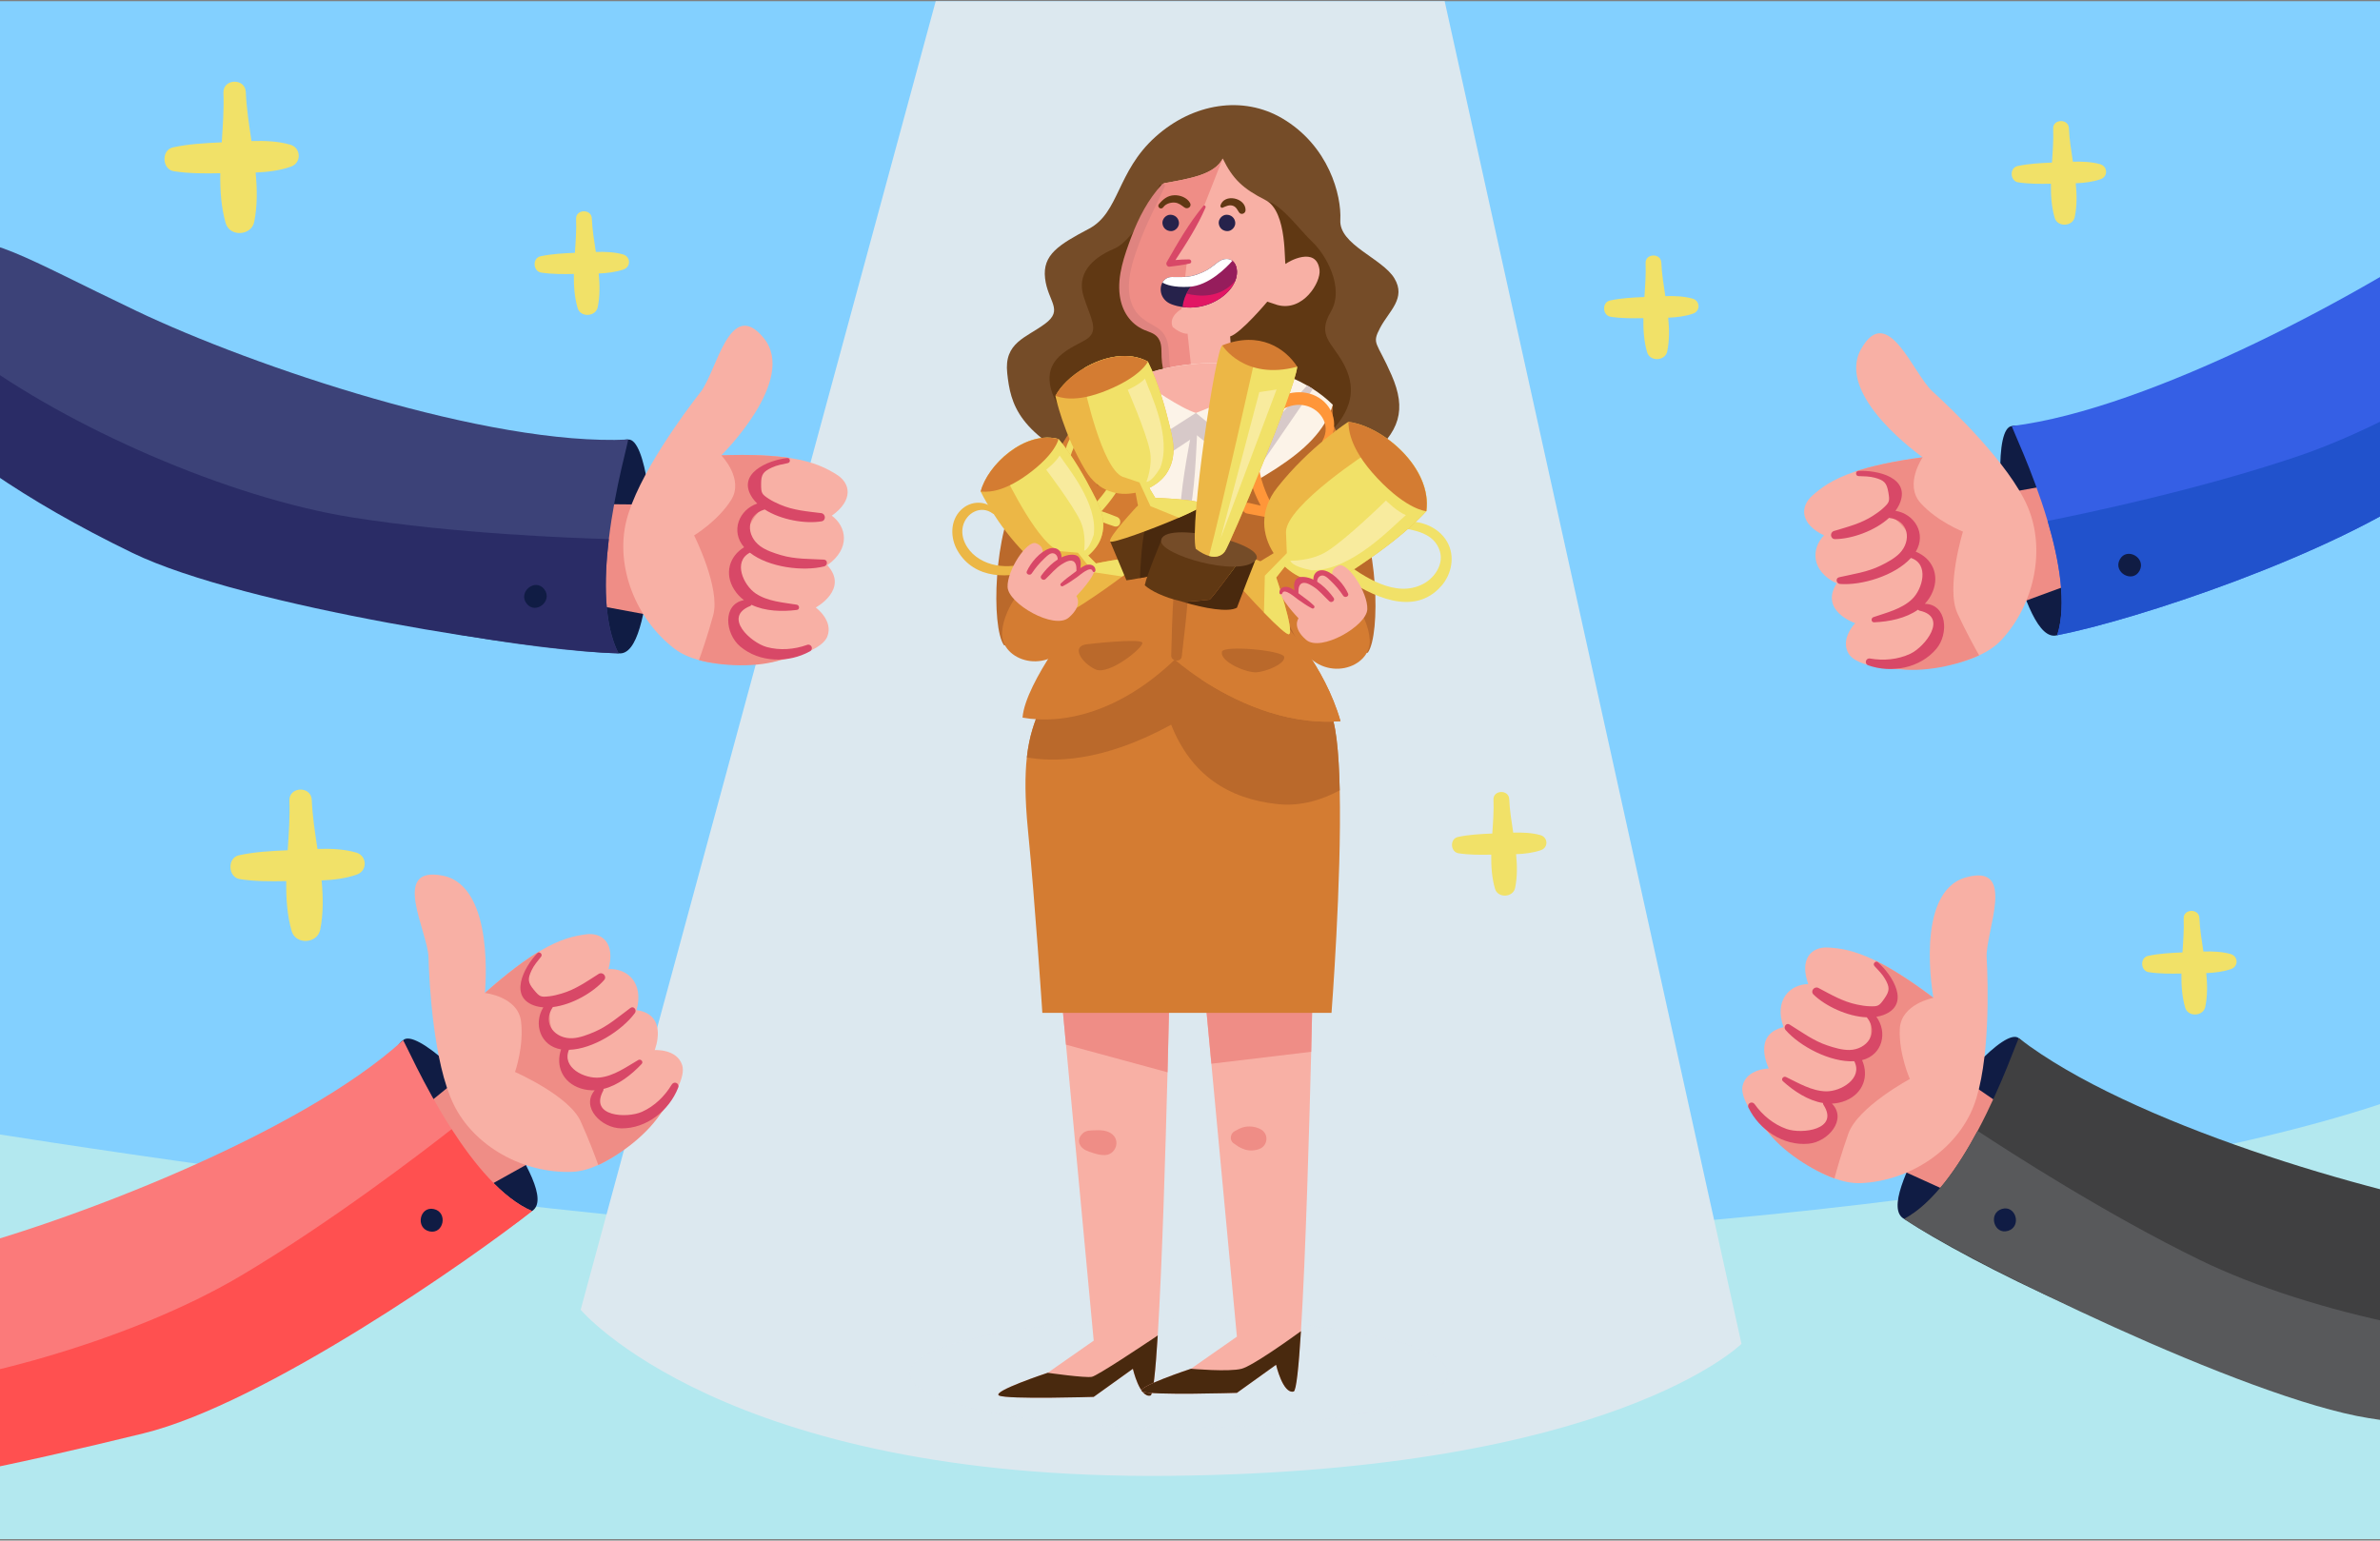 <?xml version="1.0" encoding="UTF-8"?>
<svg xmlns="http://www.w3.org/2000/svg" xmlns:xlink="http://www.w3.org/1999/xlink" viewBox="0 0 780 505">
  <rect x="0" y="0" width="780" height="505" fill="#808080" stroke="none"/>
  <defs>
    <style>
      .cls-1 {
        fill: #3c4278;
      }

      .cls-2 {
        fill: #fff;
      }

      .cls-3 {
        fill: #404041;
      }

      .cls-4 {
        fill: #f1e168;
      }

      .cls-5 {
        fill: #b3e8ef;
      }

      .cls-6 {
        fill: #26224b;
      }

      .cls-7 {
        fill: #2a2c66;
      }

      .cls-8 {
        fill: #df8480;
      }

      .cls-9 {
        isolation: isolate;
      }

      .cls-10 {
        fill: #d84867;
      }

      .cls-11 {
        fill: #e21664;
      }

      .cls-12 {
        fill: #fb7a7a;
      }

      .cls-13 {
        fill: #49290e;
      }

      .cls-14 {
        fill: #f8b0a5;
      }

      .cls-15 {
        fill: #355fe5;
      }

      .cls-16 {
        fill: #603813;
      }

      .cls-17 {
        fill: #d47c32;
      }

      .cls-18 {
        clip-path: url(#clippath-1);
      }

      .cls-19 {
        fill: #ef8d86;
      }

      .cls-20 {
        fill: #ff9639;
      }

      .cls-21 {
        opacity: .63;
      }

      .cls-21, .cls-22 {
        fill: #dce8ef;
      }

      .cls-23 {
        fill: #d7c9c9;
      }

      .cls-24 {
        fill: #83d0ff;
      }

      .cls-25 {
        fill: #fcf3e8;
      }

      .cls-26 {
        fill: #ecb746;
      }

      .cls-27 {
        clip-path: url(#clippath);
      }

      .cls-22 {
        mix-blend-mode: screen;
      }

      .cls-28 {
        fill: #2152cc;
      }

      .cls-29 {
        fill: none;
      }

      .cls-30 {
        fill: #754c28;
      }

      .cls-31 {
        fill: #961d5c;
      }

      .cls-32 {
        fill: #ba692b;
      }

      .cls-33 {
        fill: #f8eb9e;
      }

      .cls-34 {
        fill: #101c44;
      }

      .cls-35 {
        fill: #ff5050;
      }

      .cls-36 {
        fill: #58595b;
      }
    </style>
    <clipPath id="clippath">
      <rect class="cls-29" y=".4" width="780" height="504.1"/>
    </clipPath>
    <clipPath id="clippath-1">
      <rect class="cls-29" x="62" y="-720.5" width="750" height="689"/>
    </clipPath>
  </defs>
  <g class="cls-9">
    <g id="OBJECTS">
      <g class="cls-27">
        <g>
          <g>
            <rect class="cls-24" y="-1.52" width="780" height="490.42"/>
            <path class="cls-5" d="M780,361.93v159.04H0v-149.1c30.79,4.86,179.04,27.61,294.31,34.16,165.44,9.39,386.38-11.21,485.69-44.1Z"/>
            <path class="cls-22" d="M308.48-6.32l-118.18,435.65s46.95,55.84,192.65,54.44c145.7-1.4,187.79-43.27,187.79-43.27L471.98-6.32h-163.51Z"/>
            <ellipse class="cls-21" cx="386.34" cy="450.19" rx="88.25" ry="17.85"/>
          </g>
          <g>
            <path class="cls-32" d="M329.02,211.48c-4.25-6.07-3.34-37.34,4.86-50.09,8.2-12.75,20.64-25.81,23.07-26.41,2.43-.61,17,13.36,18.52,15.48,1.52,2.13,1.21,29.15,1.21,29.15l-13.66,20.04-13.05,11.84-14.27,1.21-6.68-1.21Z"/>
            <g>
              <path class="cls-30" d="M420.21,38.79c-12.77-7.52-29.19-5.09-41.62,6.14-12.62,11.4-11.73,24.78-21.7,30.05-9.96,5.26-15.28,8.55-14.39,16.23,.89,7.68,6.2,10.31,0,14.91-6.2,4.61-13.51,6.14-12.4,16.23,1.11,10.09,3.32,20.18,29.67,31.8,26.35,11.62,77.49,4.61,88.34-3.95s12.84-16.01,7.97-27.19c-4.87-11.18-6.64-10.09-3.76-15.57,2.88-5.48,8.63-9.65,4.65-16.23-3.99-6.58-18.15-10.97-17.71-19.08,.44-8.11-3.76-24.34-19.04-33.34Z"/>
              <path class="cls-16" d="M380.14,60.5s-7.31,17.76-15.06,21.05c-7.75,3.29-12.18,8.55-9.96,15.57,2.21,7.02,5.09,10.97,1.33,13.82-3.76,2.85-17.71,6.14-10.41,20.62,7.31,14.47,48.49,14.04,48.49,14.04,0,0,35.87,2.41,42.51-5.04,6.64-7.46,7.08-14.26,3.32-21.27-3.76-7.02-8.86-9.21-4.21-17.11,4.65-7.9-1.77-18.86-5.98-22.81-4.21-3.95-9.74-11.84-14.61-13.38s-35.42-5.48-35.42-5.48Z"/>
              <path class="cls-14" d="M432.45,88.5c.5,3.97-5.37,13.77-13.79,11.48l-3.32-1.1s-8.63,10.31-12.18,11.4c.44,6.14,.66,10.31,.66,10.31l-13.22,1.83-7.37,1.02-2.21-14.47s-9.74-1.75-11.51-11.4c-1.77-9.65,1.77-26.32,11.96-37.5,8.63-1.54,16.61-2.85,19.26-8.11,3.32,6.8,6.64,9.87,13.95,13.6,7.53,3.73,6.03,21.6,6.7,20.94,.66-.66,10.08-6.05,11.08,2.02Z"/>
              <path class="cls-19" d="M393.64,69.93l-11.07,16.89,6.42-1.1-1.77,15.57s-4.43,2.41-2.88,5.92c2.88,2.41,4.87,2.19,4.87,2.19l1.39,13.02-7.37,1.02-2.21-14.47s-9.74-1.75-11.51-11.4c-1.77-9.65,1.77-26.32,11.96-37.5,8.63-1.54,16.61-2.85,19.26-8.11l-7.08,17.98Z"/>
              <path class="cls-8" d="M384.14,122.61c-1.75-4.12-.1-9.12-2.6-12.95-1.05-1.6-2.54-2.46-4.19-3.37-3.22-1.78-5.56-3.76-6.69-7.4-2.1-6.73,1.07-15.04,3.53-21.31,2.2-5.61,5.06-10.96,7.54-16.44,.26-.57-.46-1.19-.93-.68-4.56,4.97-7.61,10.86-9.99,17.12-2.28,6.03-4.73,12.87-3.81,19.4,.69,4.92,3.33,9.13,7.97,11.16,1.96,.86,3.96,1.12,5.06,3.45,.78,1.67,.57,3.79,.66,5.57,.12,2.29,.39,4.31,1.49,6.35,.57,1.06,2.43,.22,1.95-.91Z"/>
              <path class="cls-10" d="M394.37,67.5c-4.76,5.74-8.33,12.02-12.01,18.45-.36,.62,.17,1.57,.93,1.47,2.22-.29,4.46-.52,6.64-1.05,.79-.19,.53-1.33-.22-1.34-1.49-.03-2.99,.08-4.48,.21,3.66-5.57,7.18-11.05,9.86-17.21,.19-.43-.37-.97-.73-.54Z"/>
              <path class="cls-6" d="M383.53,70.39c-1.42,0-2.7,1.43-2.56,2.83,.15,1.51,1.33,2.54,2.85,2.54,1.42,0,2.7-1.43,2.56-2.83-.15-1.51-1.33-2.54-2.85-2.54Z"/>
              <path class="cls-6" d="M401.98,70.39c-1.42,0-2.7,1.43-2.56,2.83,.15,1.51,1.33,2.54,2.85,2.54,1.42,0,2.7-1.43,2.56-2.83-.15-1.51-1.33-2.54-2.85-2.54Z"/>
              <path class="cls-16" d="M389.98,66.47c-.99-1.71-3.24-2.55-5.16-2.47-2.19,.09-3.65,1.3-4.98,2.9-.8,.96,.69,2.06,1.42,1.01,.78-1.13,2.45-1.62,3.76-1.5,1.33,.13,2.12,.86,3.15,1.59,1.08,.77,2.54-.3,1.82-1.53Z"/>
              <path class="cls-16" d="M399.97,67.4c-.11,.38,.32,.86,.72,.68,1.05-.46,2.1-1.01,3.28-.66,1.12,.34,1.51,1.29,2.09,2.17,.66,1.01,2.12,.43,2.15-.68,.1-4.1-7.04-5.63-8.24-1.52Z"/>
              <path class="cls-14" d="M383.23,326.3s-.21,10.33-.59,25.19c-.65,25.14-1.78,63.25-3.21,86.26-.73,11.69-1.53,19.48-2.39,19.69-3.54,.88-5.76-8.77-5.76-8.77l-12.84,9.21s-28.34,.88-31-.44c-2.66-1.32,15.94-7.46,15.94-7.46l15.06-10.53-9.08-97.02-1.55-16.58,35.42,.44Z"/>
              <path class="cls-19" d="M383.23,326.3s-.21,10.33-.59,25.19l-33.28-9.05-1.55-16.58,35.42,.44Z"/>
              <path class="cls-13" d="M379.43,437.76c-.73,11.69-1.53,19.48-2.39,19.69-3.54,.88-5.76-8.77-5.76-8.77l-12.84,9.21s-28.34,.88-31-.44c-2.66-1.32,15.94-7.46,15.94-7.46,0,0,12.25,1.75,14.46,1.32,1.84-.37,16.65-10.24,21.58-13.55Z"/>
              <path class="cls-14" d="M430.17,324.99s-.16,7.88-.45,19.78c-.62,24.75-1.82,66.85-3.36,91.59-.73,11.74-1.53,19.56-2.39,19.77-3.54,.88-5.76-8.77-5.76-8.77l-12.84,9.21s-28.34,.88-31-.44c-2.66-1.32,15.94-7.46,15.94-7.46l15.06-10.53-8.37-89.47-2.26-24.13,35.42,.44Z"/>
              <path class="cls-19" d="M430.17,324.99s-.16,7.88-.45,19.78l-32.71,3.91-2.26-24.13,35.42,.44Z"/>
              <path class="cls-13" d="M426.36,436.36c-.73,11.74-1.53,19.56-2.39,19.77-3.54,.88-5.76-8.77-5.76-8.77l-12.84,9.21s-28.34,.88-31-.44c-2.66-1.32,15.94-7.46,15.94-7.46,0,0,12.4,1.1,16.6,0,3.53-.92,15.64-9.56,19.44-12.32Z"/>
              <path class="cls-17" d="M436.37,332.01h-94.76s-2.36-35.97-4.72-59.94c-1.04-10.58-.99-18.08-.36-23.79,.81-7.24,2.55-11.6,4.2-15.69l48.42-26.9s38.67,15.5,46.34,26.9c2.3,3.41,3.3,13.72,3.58,26.48,.64,29.79-2.69,72.94-2.69,72.94Z"/>
              <path class="cls-32" d="M439.06,259.06c-5.19,2.82-12.36,5.39-20.4,4.52-16.23-1.75-28.34-9.65-34.83-26.03-22.93,12.55-39.01,12.21-47.3,10.72,.81-7.24,2.55-11.6,4.2-15.69l48.42-26.9s38.67,15.5,46.34,26.9c2.3,3.41,3.3,13.72,3.58,26.48Z"/>
              <path class="cls-17" d="M420.14,203.64c1.18,1.17,13.87,14.33,19.18,32.75-18.69,1.5-35.69-7.18-45.51-13.61-5.54-3.64-8.8-6.56-8.8-6.56-18.31,17.54-36.9,21.34-49.89,19.01,.89-11.7,19.18-34.51,19.18-34.51,0,0-10.33-28.07-10.33-40.93,0-9.93,7.03-20.55,15.4-27.84,2.47-2.16,5.07-4.02,7.63-5.49,11.21-6.44,25.09-4.97,25.09-4.97,0,0,13.35-2.39,26.23,2.25,6.08,2.18,12.06,5.92,16.47,12.22,1.16,1.65,2.21,3.47,3.13,5.49,10.4,22.91-8.04,44.67-17.78,62.21Z"/>
              <path class="cls-17" d="M337.83,189.93s-8.8,7.89-9.41,17.31c-.61,9.41,15.18,14.57,22.47,2.43,7.29-12.14,7.29-18.22,7.29-18.22l-20.34-1.52Z"/>
              <path class="cls-32" d="M448.3,213.91c4.25-6.07,3.34-37.34-4.86-50.09-8.2-12.75-20.64-25.81-23.07-26.41-2.43-.61-17,13.36-18.52,15.48-1.52,2.13-1.21,29.15-1.21,29.15l13.66,20.04,13.05,11.84,14.27,1.21,6.68-1.21Z"/>
              <path class="cls-17" d="M439.49,192.36s8.8,7.89,9.41,17.31c.61,9.41-15.18,14.57-22.47,2.43-7.29-12.14-7.29-18.22-7.29-18.22l20.34-1.52Z"/>
              <path class="cls-17" d="M420.14,203.64c1.18,1.17,13.87,14.33,19.18,32.75-18.69,1.5-35.69-7.18-45.51-13.61,4.09-2.19,14.19-7.82,15.77-10.95-7.31-10.09-6.42-10.09-5.98-11.84,.44-1.75,18.6-18.86,19.48-29.83,.89-10.97-5.98-33.34-6.86-35.53-.43-1.07,.66-6.04,2.1-10.91,6.08,2.18,12.06,5.92,16.47,12.22,1.16,1.65,2.21,3.47,3.13,5.49,10.4,22.91-8.04,44.67-17.78,62.21Z"/>
              <path class="cls-32" d="M358.14,132.58s-1.77,14.91,1.48,26.61c10.04,.58,14.76-1.75,14.76-1.75,0,0-3.54,12.57-.59,14.04,2.95,1.46,16.09,8.19,16.09,8.19,0,0,21.25-6.14,22.73-9.94,1.48-3.8,.74-11.55,.74-11.55,0,0,13.87,2.78,18.89-1.32,5.02-4.09,4.58-24.2,4.58-24.2l-78.67-.07Z"/>
              <path class="cls-25" d="M436.81,132.65c-4.87,17.2-28.34,25.66-47.26,37.77-.75,.48-1.72,.43-2.56,.61-.12-.09-.23-.18-.35-.29-19.45-15.54-27.11-37.87-27.11-37.87l-.17-.94c1.28-1.11,2.59-2.12,3.92-3.06,.51-.35,1.03-.7,1.53-1.04,.74-.49,1.45-.95,2.17-1.39,1.62-1.01,3.46-1.95,5.49-2.79,11.86-4.9,29.96-6.61,45.57-1.76,3.61,1.11,7.09,2.59,10.33,4.45l1.89,1.14c2.34,1.5,4.53,3.22,6.53,5.18Z"/>
              <path class="cls-23" d="M392.47,139.1c-.51,10.31-.82,21.15-2.91,31.32-.86,.23-1.72,.43-2.56,.61-.12-.09-.23-.18-.35-.29,.23-10.59,2.43-21.42,4.33-31.8,.15-.82,1.52-.68,1.49,.16Z"/>
              <path class="cls-14" d="M418.07,121.89c-4.53,2.89-15.32,9.46-26.13,13.47-5.29-1.68-14.6-8.17-19.45-11.7,11.86-4.9,29.96-6.61,45.57-1.76Z"/>
              <path class="cls-23" d="M430.29,127.48l-20.19,29.37-17.85-14.18-18.31,12.13-10.64-25.93c.51-.35,1.03-.7,1.53-1.04l11.61,17.47,15.5-9.95,16.24,13.31,20.22-22.33,1.89,1.14Z"/>
              <path class="cls-32" d="M355.78,211.24c.92-.17,18.01-2.05,18.6-.58,.59,1.46-10.92,10.82-15.35,8.77-4.43-2.05-7.97-7.31-3.25-8.19Z"/>
              <path class="cls-32" d="M400.5,213.58c.57-2.12,19.93-.44,20.37,1.75,.44,2.19-5.76,4.82-9.08,5.04-3.32,.22-12.18-3.51-11.29-6.8Z"/>
              <path class="cls-32" d="M389.42,174.35c-.09-1.03-1.63-1.29-1.88-.2-3.08,13.42-3.35,27.04-3.69,40.76-.05,1.92,3.21,2.25,3.44,.3,1.61-13.63,3.28-27.15,2.13-40.86Z"/>
              <path class="cls-19" d="M362.77,370.86c-1.27-.43-2.59-.4-3.92-.36-1.3,.04-2.83,0-3.86,.88-1.26,1.06-1.86,2.65-.89,4.16,.95,1.48,2.6,1.88,4.19,2.42,1.32,.44,2.5,.7,3.92,.66,1.97-.06,3.53-1.76,3.67-3.64,.15-2.1-1.21-3.48-3.1-4.12Z"/>
              <path class="cls-19" d="M413.18,370.18c-1.75-.95-4.01-1.21-5.93-.61-1.06,.33-1.82,.78-2.75,1.31-1.28,.72-1.55,2.86-.34,3.78,.37,.29,.84,.6,1.18,.83,.85,.59,1.58,.94,2.56,1.28,1.52,.52,3.3,.43,4.8-.13,2.88-1.07,3.2-4.99,.48-6.46Z"/>
            </g>
            <g>
              <path class="cls-4" d="M472.39,192.06c3.42-3.94,4.54-9.77,1.89-14.45-3.05-5.37-10.09-7.66-15.9-6.3-.8,.19-.69,1.44,.09,1.58,5.19,.89,11.62,1.82,13.42,7.8,1.3,4.31-1.74,8.74-5.42,10.69-9.08,4.82-19.29-2.28-26.48-7.42-1.28-.91-2.94-.38-3.3,1.19-.74,3.25-1.65,6.46-2.25,9.73-.48,2.6,3.29,3.14,3.98,.7,.62-2.2,1.09-4.43,1.58-6.67,9.42,6.52,23.41,13.48,32.39,3.13Z"/>
              <path class="cls-20" d="M417.86,167.27c-4.86-8.14-7.96-18.79-2.96-27.54,2.32-4.07,6.86-7.49,11.78-6.98,5.67,.59,9.77,6.3,6.79,11.58-.5,.88,.84,1.79,1.49,1.01,3.65-4.42,2.8-10.7-1.71-14.26-4.98-3.93-12.1-2.9-16.87,.72-11.07,8.42-9.13,23.03-3.2,33.95-1.29-.29-2.57-.59-3.85-.89-2.2-.52-2.86,3.06-.61,3.47,2.51,.46,5.01,.93,7.52,1.43,1.44,.29,2.33-1.33,1.64-2.5Z"/>
              <path class="cls-26" d="M428.5,189.97c-2.46-.61-5.1-2.12-7.42-4.26l-2.83,3.59s6.04,17.65,4.2,18.58c-.63,.32-4.03-2.8-8.21-7.1-8.06-8.29-18.97-20.98-18.35-21.99,.94-1.53,17.17,5.19,17.17,5.19l4.35-2.65c-3.76-5.87-4.87-13.85,1.18-21.52,10.63-13.48,23.3-21.54,23.3-21.54,4.51,.55,9.8,3.07,14.41,6.79,6.94,5.61,12.34,13.96,11.16,22.5-5.99,6.59-15.46,13.47-19.84,16.43-4.38,2.96-10.67,8.08-19.11,5.98Z"/>
              <path class="cls-4" d="M428.5,189.97c-2.46-.61-5.1-2.12-7.42-4.26l-2.83,3.59s6.04,17.65,4.2,18.58c-.63,.32-4.03-2.8-8.21-7.1l.28-12.07,7.21-7.38s-.08-1.99-.27-6.98c.16-8.82,27.61-26.5,27.61-26.5l7.23-2.79c6.94,5.61,12.34,13.96,11.16,22.5-5.99,6.59-15.46,13.47-19.84,16.43-4.38,2.96-10.67,8.08-19.11,5.98Z"/>
              <path class="cls-17" d="M467.45,167.56s-6.17-.31-16.05-10.8c-9.89-10.5-9.3-17-9.52-18.49,11.28,1.39,27.53,15.09,25.57,29.29Z"/>
              <path class="cls-33" d="M454.21,164.07s3.7,3.69,6.55,4.78c-4.47,3.76-17.77,18.28-30.88,18.08-6.79-1.28-6.98-3.14-6.98-3.14,0,0,6.89,.2,12.11-3.13,6.58-4.2,19.21-16.58,19.21-16.58Z"/>
            </g>
            <g>
              <path class="cls-4" d="M366.64,142.42c-2.76-3.07-7.23-4.53-11.16-2.9-4.52,1.87-7,7.17-6.5,11.87,.07,.65,1.07,.68,1.25,.08,1.21-3.99,2.57-8.95,7.44-9.77,3.51-.6,6.69,2.22,7.87,5.31,2.9,7.61-3.68,14.93-8.42,20.08-.84,.91-.58,2.28,.61,2.71,2.48,.9,4.91,1.93,7.43,2.72,2,.63,2.79-2.28,.94-3.06-1.66-.7-3.38-1.29-5.08-1.89,6.05-6.76,12.88-17.07,5.63-25.14Z"/>
              <path class="cls-26" d="M341.82,182.83c-6.87,3.02-15.54,4.41-21.92-.37-2.97-2.22-5.21-6.13-4.33-9.94,1.02-4.4,5.9-7.06,9.76-4.2,.65,.48,1.49-.49,.94-1.07-3.11-3.3-8.13-3.25-11.37-.05-3.58,3.53-3.47,9.22-1.08,13.32,5.53,9.52,17.2,9.42,26.35,5.84-.36,.98-.72,1.96-1.08,2.94-.62,1.68,2.12,2.55,2.67,.82,.61-1.93,1.22-3.85,1.86-5.76,.37-1.1-.82-1.96-1.8-1.53Z"/>
              <path class="cls-26" d="M360.7,176.7c-.72,1.88-2.17,3.8-4.07,5.41l2.54,2.58s14.45-3.01,15.01-1.48c.19,.52-2.59,2.89-6.38,5.76-7.3,5.52-18.34,12.85-19.07,12.26-1.11-.89,5.76-12.98,5.76-12.98l-1.66-3.67c-4.98,2.38-11.35,2.47-16.79-3.04-9.55-9.67-14.64-20.41-14.64-20.41,.87-3.49,3.37-7.4,6.75-10.66,5.09-4.9,12.18-8.32,18.76-6.56,4.59,5.35,9.07,13.46,10.97,17.19,1.9,3.73,5.3,9.17,2.82,15.6Z"/>
              <path class="cls-4" d="M360.7,176.7c-.72,1.88-2.17,3.8-4.07,5.41l2.54,2.58s14.45-3.01,15.01-1.48c.19,.52-2.59,2.89-6.38,5.76l-9.45-1.41-5.09-6.39s-1.57-.14-5.51-.47c-6.91-.99-18.11-24.28-18.11-24.28l-1.48-5.95c5.09-4.9,12.18-8.32,18.76-6.56,4.59,5.35,9.07,13.46,10.97,17.19,1.9,3.73,5.3,9.17,2.82,15.6Z"/>
              <path class="cls-17" d="M346.91,143.91s-.84,4.81-10.05,11.55c-9.21,6.74-14.27,5.64-15.46,5.67,2.19-8.73,14.55-20.15,25.51-17.22Z"/>
              <path class="cls-33" d="M342.87,153.97s3.26-2.54,4.4-4.67c2.52,3.88,12.62,15.75,11.18,26.03-1.67,5.21-3.15,5.18-3.15,5.18,0,0,.83-5.39-1.27-9.82-2.66-5.58-11.15-16.71-11.15-16.71Z"/>
            </g>
            <g>
              <path class="cls-16" d="M398.26,177.56s-1.72,3.01-8.68,6.97c-4.4,2.51-11.4,4.12-15.96,4.97-2.64,.49-4.45,.72-4.45,.72l-5.33-12.73,11.49-4.55,18.96-7.53,3.98,12.15Z"/>
              <path class="cls-13" d="M398.26,177.56s-1.72,3.01-8.68,6.97c-4.4,2.51-11.4,4.12-15.96,4.97,.02-.68,.3-10.71,1.7-16.56l18.96-7.53,3.98,12.15Z"/>
              <path class="cls-26" d="M382.14,155.42c-1.2,1.73-3.15,3.34-5.5,4.52l1.96,3.26s15.5,.5,15.68,2.21c.06,.58-3.36,2.31-7.94,4.29-8.82,3.82-21.9,8.57-22.5,7.79-.91-1.18,9.09-11.82,9.09-11.82l-.78-4.16c-5.67,1.19-12.2-.29-16.38-7.26-7.35-12.24-9.88-24.46-9.88-24.46,1.75-3.34,5.27-6.71,9.53-9.2,6.41-3.74,14.49-5.48,20.78-2.05,3.36,6.6,5.92,15.99,6.93,20.26,1.01,4.28,3.13,10.68-.98,16.62Z"/>
              <path class="cls-4" d="M382.14,155.42c-1.2,1.73-3.15,3.34-5.5,4.52l1.96,3.26s15.5,.5,15.68,2.21c.06,.58-3.36,2.31-7.94,4.29l-9.3-3.78-3.61-7.78s-1.57-.53-5.5-1.85c-6.81-2.72-12.47-29.27-12.47-29.27l-.04-6.44c6.41-3.74,14.49-5.48,20.78-2.05,3.36,6.6,5.92,15.99,6.93,20.26,1.01,4.28,3.13,10.68-.98,16.62Z"/>
              <path class="cls-17" d="M376.2,118.53s-2.05,4.7-13.12,9.3c-11.07,4.6-15.96,2.22-17.18,1.96,4.4-8.36,19.84-16.96,30.31-11.25Z"/>
              <path class="cls-33" d="M369.59,127.8s3.96-1.79,5.65-3.68c1.61,4.59,8.98,19.2,4.96,29.33-2.99,4.9-4.5,4.5-4.5,4.5,0,0,2.19-5.3,1.13-10.34-1.33-6.35-7.23-19.82-7.23-19.82Z"/>
            </g>
            <g>
              <path class="cls-16" d="M411.31,183.87l-4.41-.93c-2.13,2.92-9.9,13.51-10.52,13.62-.51,.1-5.47,.57-8.54,.78l-1.14-.34h-.01c-5.09-1.15-9.67-3.41-11.52-5.15,.56-3.1,5.37-14.58,5.37-14.58l26.36,5.61,4.41,.99Z"/>
              <path class="cls-13" d="M411.31,183.87s-.09,.23-.25,.66c-.05,.11-.09,.25-.15,.39-.87,2.14-2.95,7.43-5.53,14.28-2.84,1.58-10.52,.25-17.54-1.85,3.07-.21,8.04-.68,8.54-.78,.62-.11,8.39-10.7,10.52-13.62l4.41,.93Z"/>
              <path class="cls-30" d="M380.53,177.37c0,4.52,25.13,11.86,30.78,6.49,5.65-5.36-30.78-13.86-30.78-6.49Z"/>
              <path class="cls-26" d="M425.14,120.2c-.64,7.41-22.02,58.23-23.72,60.56-1.08,1.49-2.87,2.12-5.18,1.47-1.3-.36-2.75-1.11-4.35-2.32-2.12-7.62,6.56-65.86,8.68-66.7l13.18,3.75,11.38,3.24Z"/>
              <path class="cls-4" d="M425.14,120.2c-.64,7.41-22.02,58.23-23.72,60.56-1.08,1.49-2.87,2.12-5.18,1.47,3.74-13.88,15.07-64.72,15.07-64.72l2.45-.55,11.38,3.24Z"/>
              <path class="cls-17" d="M400.58,113.21s7.2,11.65,24.56,6.99c-3.81-5.93-12.28-11.86-24.56-6.99Z"/>
              <polygon class="cls-33" points="412.72 128.53 418.37 127.68 400.01 176.53 412.72 128.53"/>
            </g>
            <g>
              <path class="cls-14" d="M352.76,195.39s2.28,2.96-2.5,7.06c-4.78,4.1-19.81-4.55-20.04-10.02-.23-5.46,6.38-15.48,9.34-14.35,2.96,1.14,2.05,3.64,2.05,3.64,0,0,3.87-3.19,5.24-1.37,1.37,1.82-.23,4.1-.23,4.1,0,0,5.46-4.1,6.38-1.37,.91,2.73,0,4.1,0,4.1,0,0,5.01-3.19,5.69-.91,.68,2.28-5.92,9.11-5.92,9.11Z"/>
              <path class="cls-10" d="M347.69,191.23c1.28-1.25,2.8-2.36,4.25-3.42,1.14-.84,2.41-1.92,3.72-2.48,1.47-.63,3.44-.14,3.34,1.73-.03,.54-.78,.62-.94,.11-.59-1.88-4.34,1.5-5.12,2.04-1.47,1.03-3,2.11-4.59,2.92-.56,.28-1.13-.44-.66-.9Z"/>
              <path class="cls-10" d="M341.25,188.68c2.15-2.97,5.75-6.51,9.63-6.83,4.12-.35,3.5,3.39,2.84,6.23-.13,.54-.84,.33-.89-.14-.13-1.22,.17-2.73-.69-3.66-1.06-1.14-2.88-.12-4.07,.62-2.14,1.32-3.62,3.25-5.43,4.93-.74,.68-2.01-.29-1.39-1.15Z"/>
              <path class="cls-10" d="M336.52,187.28c1.27-2.83,4.28-6.42,7.31-7.44,1.11-.37,2.4-.29,3.26,.57,1.06,1.05,.83,2.71,.71,4.06-.05,.53-.85,.69-.98,.11-.24-1.06,.03-2.11-.87-2.85-1.32-1.08-2.66,.36-3.69,1.34-1.59,1.51-2.94,3.11-4.15,4.94-.53,.79-2.01,.21-1.59-.73Z"/>
            </g>
            <g>
              <path class="cls-14" d="M425.57,202.68s-2.28,2.96,2.5,7.06c4.78,4.1,19.81-4.55,20.04-10.02,.23-5.46-6.38-15.48-9.34-14.35s-2.05,3.64-2.05,3.64c0,0-3.87-3.19-5.24-1.37-1.37,1.82,.23,4.1,.23,4.1,0,0-5.46-4.1-6.38-1.37s0,4.1,0,4.1c0,0-5.01-3.19-5.69-.91-.68,2.28,5.92,9.11,5.92,9.11Z"/>
              <path class="cls-10" d="M430.63,198.52c-1.28-1.25-2.8-2.36-4.25-3.42-1.14-.84-2.41-1.92-3.72-2.48-1.47-.63-3.44-.14-3.34,1.73,.03,.54,.78,.62,.94,.11,.59-1.88,4.34,1.5,5.12,2.04,1.47,1.03,3,2.11,4.59,2.92,.56,.28,1.13-.44,.66-.9Z"/>
              <path class="cls-10" d="M437.07,195.96c-2.15-2.97-5.75-6.51-9.63-6.83-4.12-.35-3.5,3.39-2.84,6.23,.13,.54,.84,.33,.89-.14,.13-1.22-.17-2.73,.69-3.66,1.06-1.14,2.88-.12,4.07,.62,2.14,1.32,3.62,3.25,5.43,4.93,.74,.68,2.01-.29,1.39-1.15Z"/>
              <path class="cls-10" d="M441.81,194.57c-1.27-2.83-4.28-6.42-7.31-7.44-1.11-.37-2.4-.29-3.26,.57-1.06,1.05-.83,2.71-.71,4.06,.05,.53,.85,.69,.98,.11,.24-1.06-.03-2.11,.87-2.85,1.32-1.08,2.66,.36,3.69,1.34,1.59,1.51,2.94,3.11,4.15,4.94,.53,.79,2.01,.21,1.59-.73Z"/>
            </g>
            <path class="cls-6" d="M403.84,93.93c-2.95,4.35-9.38,7.68-16.27,6.72-1.16-.16-2.33-.44-3.5-.86-3.62-1.29-4.36-4.94-3.1-7.18,.6-1.08,1.67-1.82,3.1-1.82,4.4,0,5.91,.29,10.23-1.62,3.85-1.7,4.9-4.3,7.76-4.3,.5,0,.94,.11,1.34,.31,.17,.08,.33,.18,.47,.3h0c1.85,1.44,2.19,5.15-.05,8.44Z"/>
            <path class="cls-11" d="M404.85,92.01c-.25,.64-.58,1.29-1.01,1.92-2.95,4.35-9.38,7.68-16.27,6.72,.08-.94,.35-2.58,1.27-4.41,.78-1.57,2.04-3.29,4.06-4.84,4.42-3.39,8.63-5.47,10.51-6.22,.17,.08,.33,.18,.47,.3h0c1.49,1.16,2,3.81,.96,6.52Z"/>
            <path class="cls-31" d="M404.85,92.01c-4.9,5.89-12.07,5.21-16,4.23,.78-1.57,2.04-3.29,4.06-4.84,4.42-3.39,8.63-5.47,10.51-6.22,.17,.08,.33,.18,.47,.3h0c1.49,1.16,2,3.81,.96,6.52Z"/>
            <path class="cls-2" d="M403.88,85.49c-1.74,1.99-7.69,8.2-14.23,8.53-4.96,.25-7.49-.68-8.68-1.4,.6-1.08,1.67-1.82,3.1-1.82,4.4,0,5.91,.29,10.23-1.62,3.85-1.7,4.9-4.3,7.76-4.3,.7,0,1.31,.22,1.82,.61Z"/>
          </g>
          <path class="cls-4" d="M95.11,47.42c-4.02-1.17-8.38-1.31-12.69-1.19-.81-5.43-1.65-10.82-1.86-16.03-.19-4.72-7.53-4.48-7.34,.25,.21,5.25-.19,10.71-.55,16.21-5.37,.24-10.81,.51-16.02,1.66-3.86,.86-3.56,7.19,.3,7.8,4.98,.79,10.15,.76,15.24,.66-.08,5.59,.27,11.1,1.77,16.35,1.31,4.6,8.43,4.22,9.36-.43,1.05-5.25,.98-10.68,.46-16.14,3.98-.18,7.95-.64,11.6-1.95,3.51-1.27,3.31-6.15-.25-7.19Z"/>
          <path class="cls-4" d="M116.73,279.46c-4.02-1.17-8.38-1.31-12.69-1.19-.81-5.43-1.65-10.82-1.86-16.03-.19-4.72-7.53-4.48-7.34,.25,.21,5.25-.19,10.71-.55,16.21-5.37,.24-10.81,.51-16.02,1.66-3.86,.86-3.56,7.19,.3,7.8,4.98,.79,10.15,.76,15.24,.66-.08,5.59,.27,11.1,1.77,16.35,1.31,4.61,8.43,4.22,9.36-.43,1.05-5.25,.98-10.68,.46-16.14,3.98-.18,7.95-.64,11.6-1.95,3.51-1.27,3.31-6.15-.25-7.19Z"/>
          <path class="cls-4" d="M688.28,53.82c-2.83-.8-5.9-.9-8.93-.82-.57-3.72-1.16-7.4-1.31-10.98-.14-3.23-5.3-3.06-5.16,.17,.15,3.59-.13,7.33-.39,11.1-3.78,.16-7.6,.35-11.27,1.14-2.72,.59-2.5,4.92,.21,5.34,3.51,.54,7.14,.52,10.72,.45-.06,3.83,.19,7.6,1.24,11.19,.92,3.15,5.93,2.89,6.58-.29,.74-3.59,.69-7.31,.32-11.05,2.8-.12,5.6-.44,8.16-1.33,2.47-.87,2.33-4.21-.18-4.92Z"/>
          <path class="cls-4" d="M554.71,97.89c-2.83-.8-5.9-.9-8.93-.82-.57-3.72-1.16-7.4-1.31-10.98-.13-3.23-5.3-3.06-5.16,.17,.15,3.59-.13,7.33-.39,11.1-3.78,.16-7.6,.35-11.27,1.14-2.72,.59-2.5,4.92,.21,5.34,3.51,.54,7.14,.52,10.72,.45-.06,3.83,.19,7.6,1.24,11.19,.92,3.15,5.93,2.89,6.58-.29,.74-3.59,.69-7.31,.32-11.05,2.8-.12,5.6-.44,8.16-1.34,2.47-.87,2.33-4.21-.18-4.92Z"/>
          <path class="cls-4" d="M504.86,273.75c-2.83-.8-5.9-.9-8.93-.82-.57-3.72-1.16-7.4-1.31-10.98-.13-3.23-5.3-3.06-5.16,.17,.15,3.59-.13,7.33-.39,11.1-3.78,.16-7.6,.35-11.27,1.14-2.72,.59-2.5,4.92,.21,5.34,3.51,.54,7.14,.52,10.72,.45-.06,3.83,.19,7.6,1.24,11.19,.92,3.15,5.93,2.89,6.58-.29,.74-3.59,.69-7.31,.32-11.05,2.8-.12,5.6-.44,8.16-1.33,2.47-.87,2.33-4.21-.18-4.92Z"/>
          <path class="cls-4" d="M731.05,312.72c-2.83-.8-5.9-.9-8.93-.82-.57-3.72-1.16-7.4-1.31-10.98-.13-3.23-5.3-3.06-5.16,.17,.15,3.59-.13,7.33-.39,11.1-3.78,.16-7.6,.35-11.27,1.14-2.72,.59-2.5,4.92,.21,5.34,3.51,.54,7.14,.52,10.72,.45-.06,3.83,.19,7.6,1.24,11.19,.92,3.15,5.93,2.89,6.58-.29,.74-3.59,.69-7.31,.32-11.05,2.8-.12,5.6-.44,8.16-1.33,2.47-.87,2.33-4.21-.18-4.92Z"/>
          <path class="cls-4" d="M204.2,83.4c-2.83-.8-5.9-.9-8.93-.82-.57-3.72-1.16-7.4-1.31-10.98-.13-3.23-5.3-3.06-5.16,.17,.15,3.59-.13,7.33-.39,11.1-3.78,.16-7.6,.35-11.27,1.14-2.72,.59-2.5,4.92,.21,5.34,3.51,.54,7.14,.52,10.72,.45-.06,3.83,.19,7.6,1.24,11.19,.92,3.15,5.93,2.89,6.58-.29,.74-3.59,.69-7.31,.32-11.05,2.8-.12,5.6-.44,8.16-1.33,2.47-.87,2.33-4.21-.18-4.92Z"/>
          <g>
            <path class="cls-34" d="M132.07,341.01c4.08-4.15,23.88,14.8,32.13,27.38,8.26,12.58,15.46,25.13,10.16,28.59-5.3,3.46-41.91-17.97-45.42-34.86-3.5-16.89,3.12-21.11,3.12-21.11Z"/>
            <polygon class="cls-19" points="159.34 346.24 126.17 373.19 144.35 397.46 179.22 378.05 159.34 346.24"/>
            <path class="cls-14" d="M215.01,366.89c-5.23,6.05-12.17,11.9-18.95,14.99-2.91,1.32-5.81,2.13-8.51,2.24-16.15,.62-32.24-8.45-38.89-22.14-6.63-13.7-8-39.7-8.22-48.18-.21-8.48-12.65-30.2,4.7-26.76,17.36,3.45,13.77,38.45,13.77,38.45,7.49-6.67,13.32-10.94,17.98-13.71,7.12-4.23,11.52-4.98,14.95-5.49,5.66-.85,9.85,3.04,7.58,11.38,5.97-.36,11.68,4.28,9.22,13.43,10.62,1.52,5.93,13.11,5.93,13.11,0,0,7.28-.49,9.01,4.95,1.18,3.69-2.58,10.84-8.55,17.72Z"/>
            <path class="cls-19" d="M217.18,363.92c-4.59,7.83-14.33,14.87-21.11,17.96-.9-2.54-2.98-8.13-5.77-14.32-3.81-8.43-21.51-16.17-21.51-16.17,0,0,2.99-8.5,1.96-16.63-1.03-8.13-11.84-9.27-11.84-9.27,7.49-6.67,13.32-10.94,17.98-13.71l.08,.04s-4.4,4.08-5.04,9.14c-.3,2.31,1.53,7.29,8.74,6.85-2.36,12.74,4.5,14.59,4.5,14.59,0,0-.47,.69,1.1,6.4,1.57,5.73,10.25,5.77,10.25,5.77,0,0-4.46,7.22,1.01,11.75,4.65,3.85,14.49-.75,19.65-2.41Z"/>
            <path class="cls-10" d="M220.17,355.47c-2.28,3.84-5.66,7.13-9.77,8.97-4.88,2.19-17.34,1.65-12.71-6.91,.1-.19,.12-.4,.09-.59,4.81-1.19,9.19-4.65,12.51-8.18,.7-.75-.31-1.78-1.13-1.29-3.91,2.29-8.03,5.27-12.67,5.74-4.85,.49-12.48-3.22-10.03-9.09,7.85-.21,17.39-6.31,21.62-12.06,.71-.97-.39-2.46-1.47-1.66-3.87,2.85-7.32,5.93-11.81,7.85-2.16,.92-4.71,1.91-7.06,2.06-5.71,.37-10.25-4.75-6.56-10.2,0,0,0,0,0,0,6.31-.75,13.28-4.81,16.82-8.87,1.03-1.19-.52-2.82-1.8-2-3.95,2.51-7.63,5.13-12.19,6.45-1.29,.37-2.63,.73-3.97,.88-2.81,.32-3.15,.22-5.1-2.14-2-2.43-2.03-3.58-.7-6.42,.75-1.59,1.99-3.04,3.08-4.4,.67-.84-.51-1.89-1.26-1.11-4.33,4.5-9.69,14.64-.33,17.31,.74,.21,1.53,.33,2.34,.39-3.3,5.31-1.07,12.64,5.82,13.78-1.86,5.35,.46,10.83,6.33,12.76,1.58,.52,3.14,.7,4.68,.64-4.64,5.56,2.24,12.42,8.71,12.49,8.31,.09,15.72-5.86,18.65-13.35,.54-1.39-1.31-2.3-2.08-1.02Z"/>
            <path class="cls-12" d="M174.36,396.98c-19.7,15.63-78.63,51.36-118.29,61.07-39.66,9.7-97.84,14.64-120.27,13.23-15.52-.98-24.11-12.21-24.16-23.15-.04-4.87,1.64-9.69,5.16-13.52,11.4-12.41,23.55-13.08,64.39-23.36,40.84-10.29,117.06-39.44,150.88-70.24,.27-.24,6.53,14.5,15.95,29.15,7.31,11.33,16.52,22.61,26.34,26.82Z"/>
            <path class="cls-35" d="M174.36,396.98c-19.7,15.63-87.7,63.17-127.36,72.87-39.66,9.7-90.62,21.07-113.05,19.66-15.52-.98-22.26-30.44-22.32-41.39,4.85,4.56,14.94,9.96,37.26,8.79,39.01-2.05,94.27-17.54,129.94-38.67,29.19-17.28,59.24-40.31,69.18-48.1,7.31,11.33,16.52,22.61,26.34,26.82Z"/>
            <path class="cls-34" d="M142.2,396.32c-4.69-1.04-6.14,6.27-1.45,7.32,4.69,1.04,6.14-6.27,1.45-7.32Z"/>
          </g>
          <g>
            <path class="cls-34" d="M661.66,340.34c-4.41-3.8-22.59,16.69-29.8,29.9-7.21,13.21-13.36,26.3-7.81,29.32,5.56,3.02,40.31-21.32,42.43-38.44,2.12-17.12-4.83-20.78-4.83-20.78Z"/>
            <polygon class="cls-19" points="634.9 347.78 670.16 371.93 654.01 397.61 617.68 381.1 634.9 347.78"/>
            <path class="cls-14" d="M581.09,372.88c5.7,5.61,13.09,10.87,20.1,13.4,3.01,1.08,5.96,1.65,8.66,1.54,16.15-.69,31.45-11.04,36.96-25.22,5.49-14.19,4.75-40.22,4.28-48.69-.48-8.47,10.15-31.13-6.86-26.29-17.02,4.85-10.59,39.45-10.59,39.45-8.01-6.04-14.16-9.82-19.04-12.21-7.44-3.63-11.89-4.03-15.35-4.26-5.71-.39-9.57,3.83-6.63,11.96-5.98,.12-11.3,5.22-8.1,14.13-10.46,2.38-4.84,13.55-4.84,13.55,0,0-7.29,.1-8.58,5.67-.87,3.77,3.45,10.59,9.96,16.97Z"/>
            <path class="cls-19" d="M578.7,370.09c5.21,7.43,15.49,13.66,22.5,16.19,.69-2.6,2.31-8.35,4.59-14.74,3.11-8.71,20.13-17.86,20.13-17.86,0,0-3.67-8.22-3.3-16.41,.37-8.19,11.04-10.2,11.04-10.2-8.01-6.04-14.16-9.82-19.04-12.21l-.08,.05s4.71,3.71,5.77,8.7c.49,2.28-.94,7.39-8.15,7.54,3.39,12.51-3.3,14.91-3.3,14.91,0,0,.52,.65-.58,6.47-1.1,5.84-9.75,6.59-9.75,6.59,0,0,5.04,6.83-.05,11.79-4.32,4.22-14.5,.43-19.79-.81Z"/>
            <path class="cls-10" d="M575.03,361.92c2.59,3.64,6.22,6.64,10.46,8.14,5.04,1.78,17.42,.24,12.1-7.92-.12-.18-.15-.38-.14-.58-4.89-.8-9.54-3.89-13.13-7.14-.76-.69,.17-1.8,1.02-1.38,4.08,1.97,8.43,4.6,13.1,4.69,4.87,.09,12.17-4.22,9.26-9.87-7.84,.43-17.84-4.87-22.53-10.26-.79-.9,.19-2.48,1.33-1.77,4.09,2.53,7.78,5.32,12.41,6.86,2.23,.75,4.85,1.52,7.2,1.48,5.72-.1,9.83-5.57,5.71-10.7,0,0,0,0,0,0-6.35-.24-13.63-3.71-17.48-7.48-1.13-1.1,.29-2.85,1.63-2.14,4.14,2.18,8.02,4.49,12.68,5.44,1.32,.27,2.68,.51,4.03,.55,2.83,.09,3.16-.03,4.91-2.55,1.79-2.58,1.74-3.73,.17-6.46-.88-1.52-2.23-2.87-3.42-4.14-.74-.79,.35-1.93,1.16-1.21,4.68,4.14,10.85,13.8,1.74,17.23-.72,.27-1.5,.45-2.3,.58,3.72,5.02,2.09,12.51-4.68,14.21,2.29,5.18,.42,10.83-5.27,13.23-1.53,.65-3.08,.96-4.61,1.02,5.07,5.17-1.22,12.56-7.67,13.15-8.28,.76-16.15-4.56-19.67-11.79-.65-1.34,1.12-2.4,1.99-1.18Z"/>
            <path class="cls-3" d="M624.05,399.57c20.9,13.98,82.54,44.8,122.86,51.25,40.32,6.45,98.7,6.64,120.95,3.41,15.39-2.24,23.04-14.13,22.2-25.04-.36-4.86-2.42-9.53-6.24-13.06-12.37-11.45-24.54-11.12-66.07-18.05-41.54-6.94-119.88-29.8-156.09-57.74-.29-.22-5.33,14.98-13.53,30.35-6.36,11.89-14.63,23.88-24.07,28.87Z"/>
            <path class="cls-36" d="M624.05,399.57c20.9,13.98,111.93,58.83,152.25,65.28,40.32,6.45,68.19,6.18,90.44,2.95,15.39-2.24,24.16-27.69,23.32-38.6-4.46,4.93-14.08,11.15-36.42,11.79-39.04,1.12-95.39-9.83-132.66-27.98-30.5-14.85-62.32-35.37-72.86-42.32-6.36,11.89-14.63,23.88-24.07,28.87Z"/>
            <path class="cls-34" d="M656.06,396.29c4.59-1.42,6.63,5.75,2.04,7.17-4.59,1.42-6.63-5.75-2.04-7.17Z"/>
          </g>
          <g>
            <path class="cls-34" d="M659.39,139.66c-5.81,.39-4.36,27.75-.21,42.21,4.15,14.47,8.96,28.11,15.04,26.35,6.08-1.76,13.72-43.49,3.2-57.17-10.52-13.68-18.03-11.4-18.03-11.4Z"/>
            <polygon class="cls-19" points="645.57 163.74 687.63 156.17 694.17 185.79 656.71 199.55 645.57 163.74"/>
            <path class="cls-14" d="M624.9,219.41c8-.01,16.96-1.46,23.72-4.58,2.9-1.34,5.4-3.01,7.25-4.99,11.01-11.84,14.63-29.95,8.59-43.91-6.06-13.96-24.87-31.96-31.15-37.66-6.29-5.69-14.64-29.29-23.35-13.9-8.71,15.4,20.17,35.52,20.17,35.52-9.94,1.32-16.98,2.96-22.12,4.68-7.85,2.64-11.29,5.49-13.91,7.75-4.34,3.74-4.12,9.45,3.68,13.17-4.17,4.29-4.38,11.65,4.16,15.75-5.78,9.04,6.07,13.04,6.07,13.04,0,0-5.12,5.19-2.12,10.06,2.03,3.3,9.9,5.12,19.01,5.08Z"/>
            <path class="cls-19" d="M621.24,219.1c8.92,1.63,20.62-1.16,27.39-4.28-1.34-2.34-4.22-7.56-7.09-13.71-3.91-8.39,1.78-26.85,1.78-26.85,0,0-8.39-3.27-13.88-9.36-5.49-6.09,.69-15.02,.69-15.02-9.94,1.32-16.98,2.96-22.12,4.68l-.02,.09s5.96-.67,10.22,2.14c1.95,1.28,4.53,5.92-.51,11.09,11.2,6.53,8.12,12.93,8.12,12.93,0,0,.83,.09,4.13,5.01,3.32,4.93-2.31,11.54-2.31,11.54,0,0,8.39,1.33,8.25,8.43-.11,6.04-10.02,10.5-14.65,13.32Z"/>
            <path class="cls-10" d="M612.88,215.86c4.4,.77,9.09,.36,13.17-1.55,4.84-2.27,12.57-12.07,3.05-14.14-.21-.05-.38-.17-.51-.32-4.05,2.87-9.52,3.93-14.36,4.14-1.02,.05-1.14-1.4-.24-1.7,4.29-1.47,9.23-2.64,12.62-5.86,3.53-3.36,5.7-11.56-.34-13.53-5.28,5.81-16.12,9.06-23.24,8.52-1.2-.09-1.61-1.9-.3-2.2,4.68-1.07,9.27-1.68,13.65-3.83,2.11-1.04,4.52-2.33,6.17-4.01,4.01-4.09,3.08-10.87-3.45-11.62,0,0,0,0,0,0-4.68,4.29-12.31,6.93-17.7,6.96-1.57,0-1.8-2.23-.34-2.67,4.48-1.36,8.86-2.43,12.84-5.03,1.13-.74,2.27-1.52,3.26-2.44,2.07-1.92,2.23-2.24,1.7-5.26-.54-3.1-1.38-3.88-4.41-4.72-1.69-.47-3.6-.48-5.34-.54-1.08-.04-1.1-1.62-.02-1.68,6.24-.35,17.42,2.2,13.34,11.04-.32,.7-.75,1.37-1.23,2.03,6.18,.96,10.27,7.44,6.65,13.4,5.27,2.08,7.9,7.41,5.54,13.12-.63,1.54-1.52,2.84-2.57,3.96,7.24,.12,7.95,9.8,3.78,14.75-5.36,6.36-14.7,8.09-22.29,5.42-1.41-.5-.89-2.5,.58-2.24Z"/>
            <path class="cls-15" d="M674.22,208.22c24.7-4.73,90.22-26.09,123.45-49.82,33.23-23.73,74.92-64.6,88.49-82.52,9.38-12.4,6.48-26.24-1.79-33.42-3.67-3.21-8.42-5.08-13.62-4.91-16.84,.54-25.28,9.32-59.71,33.57-34.44,24.24-106.26,62.99-151.66,68.54-.36,.05,6.73,14.4,11.68,31.1,3.82,12.93,6.36,27.28,3.15,37.46Z"/>
            <path class="cls-28" d="M674.22,208.22c24.7-4.73,90.22-26.09,123.45-49.82,33.23-23.73,74.92-64.6,88.49-82.52,9.38-12.4,6.48-26.24-1.79-33.42,.29,6.65-2.2,17.83-17.64,33.98-27,28.22-74.8,60.01-114.08,73.26-32.14,10.85-69.2,18.6-81.58,21.06,3.82,12.93,6.36,27.28,3.15,37.46Z"/>
            <path class="cls-34" d="M694.71,183.41c2.27-4.23,8.76-.56,6.49,3.67-2.27,4.23-8.76,.56-6.49-3.67Z"/>
          </g>
          <g>
            <path class="cls-34" d="M205.84,144.08c5.79-.59,8.96,26.62,7.29,41.58-1.66,14.96-4.12,29.22-10.4,28.5-6.28-.71-20.83-40.57-12.75-55.82,8.08-15.25,15.86-14.27,15.86-14.27Z"/>
            <polygon class="cls-19" points="223.51 165.5 180.77 165.1 179.3 195.39 218.53 202.68 223.51 165.5"/>
            <path class="cls-14" d="M253.22,216.91c-7.89,1.33-16.96,1.41-24.15-.54-3.09-.84-5.83-2.06-7.98-3.7-12.84-9.82-19.45-27.07-15.84-41.85,3.63-14.78,19.15-35.68,24.39-42.36,5.24-6.66,9.52-31.33,20.68-17.62,11.17,13.72-13.92,38.4-13.92,38.4,10.02-.36,17.23,.07,22.6,.9,8.18,1.29,12.05,3.51,15.02,5.3,4.9,2.96,5.65,8.62-1.42,13.6,4.83,3.53,6.27,10.75-1.46,16.22,7.21,7.94-3.8,13.88-3.8,13.88,0,0,5.92,4.26,3.78,9.56-1.45,3.59-8.9,6.7-17.89,8.2Z"/>
            <path class="cls-19" d="M256.78,216c-8.52,3.1-20.52,2.32-27.72,.38,.93-2.53,2.89-8.16,4.68-14.71,2.44-8.92-6.26-26.17-6.26-26.17,0,0,7.72-4.64,12.11-11.56,4.39-6.92-3.2-14.69-3.2-14.69,10.02-.36,17.23,.07,22.6,.9l.03,.08s-5.99,.34-9.71,3.82c-1.7,1.59-3.47,6.6,2.36,10.85-9.94,8.31-5.84,14.11-5.84,14.11,0,0-.8,.23-3.23,5.63-2.45,5.42,4.22,10.98,4.22,10.98,0,0-8.04,2.71-6.72,9.7,1.13,5.94,11.64,8.67,16.68,10.67Z"/>
            <path class="cls-10" d="M264.48,211.4c-4.21,1.5-8.9,1.88-13.24,.68-5.15-1.43-14.41-9.79-5.38-13.43,.2-.08,.34-.23,.45-.4,4.47,2.15,10.04,2.28,14.85,1.68,1.02-.13,.89-1.57-.05-1.72-4.47-.73-9.54-1.06-13.42-3.66-4.04-2.72-7.56-10.44-1.93-13.39,6.18,4.84,17.42,6.23,24.34,4.5,1.16-.29,1.27-2.14-.08-2.22-4.8-.27-9.42-.1-14.1-1.48-2.25-.67-4.84-1.53-6.75-2.92-4.64-3.36-4.86-10.19,1.45-12.04,0,0,0,0,0,0,5.34,3.44,13.3,4.77,18.62,3.89,1.55-.26,1.4-2.5-.11-2.69-4.64-.58-9.14-.91-13.51-2.81-1.24-.54-2.49-1.12-3.62-1.86-2.37-1.55-2.57-1.84-2.56-4.9,0-3.14,.71-4.05,3.56-5.39,1.59-.75,3.47-1.07,5.18-1.43,1.06-.22,.82-1.78-.26-1.66-6.21,.71-16.8,5.09-11.29,13.12,.44,.64,.97,1.23,1.55,1.79-5.93,1.99-8.88,9.05-4.31,14.33-4.85,2.94-6.55,8.63-3.26,13.86,.88,1.41,1.97,2.54,3.2,3.47-7.12,1.33-6.19,10.99-1.25,15.17,6.35,5.37,15.85,5.51,22.88,1.61,1.3-.72,.45-2.61-.95-2.11Z"/>
            <path class="cls-1" d="M202.72,214.16c-25.14-.52-93.32-10.58-130.06-28.39C35.92,167.95-12.04,134.66-28.42,119.27c-11.33-10.65-10.79-24.78-3.85-33.24,3.08-3.78,7.45-6.42,12.6-7.13,16.69-2.29,26.48,4.94,64.49,23.07,38.02,18.12,115.32,44.27,161.01,42.11,.36-.02-4.22,15.33-6.3,32.62-1.6,13.39-1.69,27.96,3.19,37.46Z"/>
            <path class="cls-7" d="M202.72,214.16c-25.14-.52-122.59-15.12-159.33-32.93-36.74-17.82-59.31-34.74-75.7-50.14-11.33-10.65-6.91-36.61,.03-45.07,.83,6.6,5.16,17.2,23.09,30.53,31.35,23.29,83.81,46.6,124.75,53.08,33.51,5.3,71.34,6.73,83.96,7.07-1.6,13.39-1.69,27.96,3.19,37.46Z"/>
            <path class="cls-34" d="M178.37,193.14c-2.95-3.79-8.73,.92-5.78,4.71,2.95,3.79,8.73-.92,5.78-4.71Z"/>
          </g>
          <rect class="cls-29" x="16.78" y="-1.52" width="737.29" height="734.33"/>
        </g>
      </g>
      <g class="cls-18">
        <rect class="cls-29" x="61" y="-720.5" width="750" height="746.99"/>
      </g>
    </g>
  </g>
</svg>